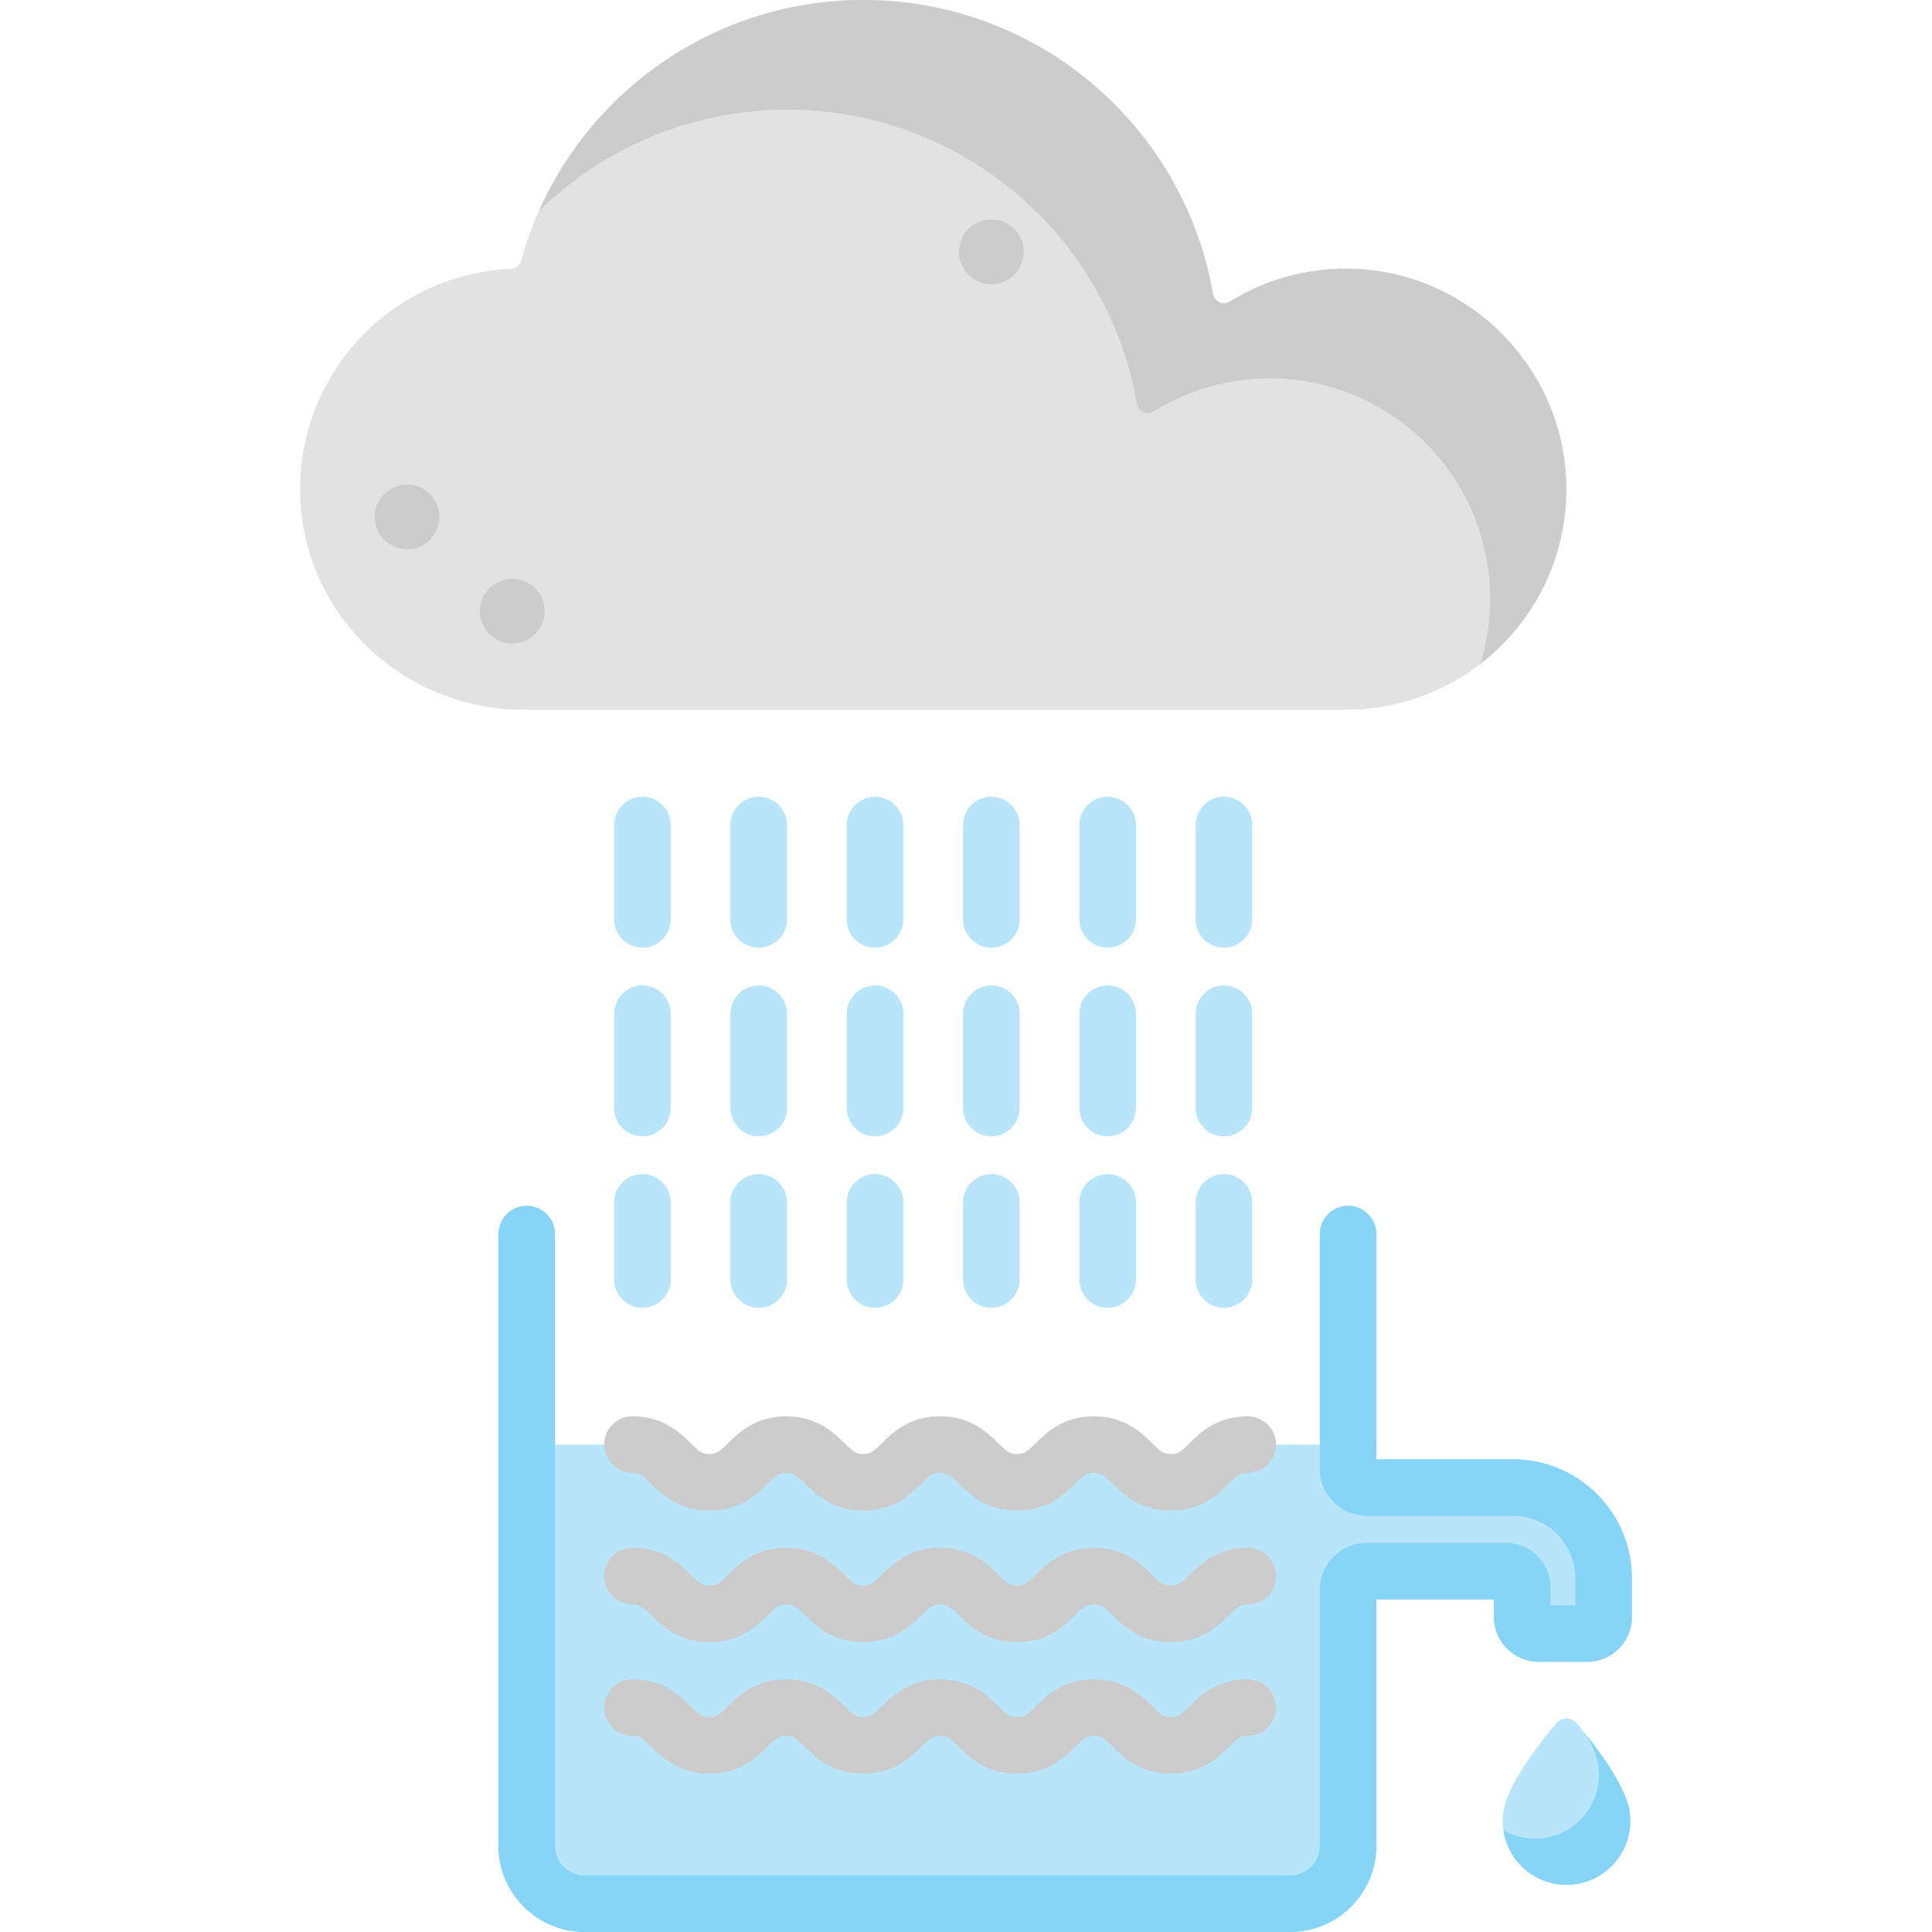 <?xml version="1.0" encoding="iso-8859-1"?>
<!-- Generator: Adobe Illustrator 19.0.0, SVG Export Plug-In . SVG Version: 6.00 Build 0)  -->
<svg version="1.1" id="Layer_1" xmlns="http://www.w3.org/2000/svg" xmlns:xlink="http://www.w3.org/1999/xlink" x="0px" y="0px"
	 viewBox="0 0 512 512" style="enable-background:new 0 0 512 512;" xml:space="preserve">
<path style="fill:#E2E2E2;" d="M357.807,71.208c-11.709-0.229-22.65,2.989-31.882,8.704c-1.775,1.099-4.097,0.091-4.451-1.966
	C313.837,33.677,275.256,0,228.806,0c-43.314,0-79.783,29.284-90.702,69.132c-0.333,1.215-1.423,2.069-2.681,2.123
	c-31.291,1.342-56.208,27.283-55.895,58.977c0.317,32.167,27.001,57.855,59.169,57.855h217.94c32.556,0,58.894-26.618,58.439-59.278
	C414.64,97.457,389.155,71.821,357.807,71.208z"/>
<g>
	<path style="fill:#CCCCCC;" d="M415.067,128.174c0.477,19.442-8.545,36.803-22.752,47.765c1.681-5.448,2.583-11.23,2.583-17.228
		c0-32.284-26.168-58.445-58.445-58.445c-11.292,0-21.835,3.202-30.77,8.748c-1.749,1.086-4.045,0.024-4.395-2.004
		c-7.636-44.269-46.22-77.942-92.669-77.942c-25.617,0-48.844,10.246-65.803,26.871C157.432,22.987,190.436,0,228.806,0
		c46.45,0,85.029,33.68,92.669,77.945c0.355,2.057,2.677,3.064,4.452,1.965c9.226-5.711,20.162-8.927,31.865-8.701
		C388.903,71.808,414.303,97.067,415.067,128.174z"/>
	<circle style="fill:#CCCCCC;" cx="107.88" cy="137" r="8.585"/>
	<circle style="fill:#CCCCCC;" cx="135.74" cy="161.96" r="8.585"/>
	<circle style="fill:#CCCCCC;" cx="262.72" cy="66.749" r="8.585"/>
</g>
<g>
	<path style="fill:#B9E5FA;" d="M170.249,346.594c-4.142,0-7.5-3.357-7.5-7.5v-20.449c0-4.143,3.358-7.5,7.5-7.5s7.5,3.357,7.5,7.5
		v20.449C177.749,343.237,174.391,346.594,170.249,346.594z M170.249,301.145c-4.142,0-7.5-3.357-7.5-7.5v-25
		c0-4.143,3.358-7.5,7.5-7.5s7.5,3.357,7.5,7.5v25C177.749,297.788,174.391,301.145,170.249,301.145z M170.249,251.145
		c-4.142,0-7.5-3.357-7.5-7.5v-25c0-4.143,3.358-7.5,7.5-7.5s7.5,3.357,7.5,7.5v25C177.749,247.788,174.391,251.145,170.249,251.145
		z"/>
	<path style="fill:#B9E5FA;" d="M201.071,346.594c-4.142,0-7.5-3.357-7.5-7.5v-20.449c0-4.143,3.358-7.5,7.5-7.5s7.5,3.357,7.5,7.5
		v20.449C208.571,343.237,205.213,346.594,201.071,346.594z M201.071,301.145c-4.142,0-7.5-3.357-7.5-7.5v-25
		c0-4.143,3.358-7.5,7.5-7.5s7.5,3.357,7.5,7.5v25C208.571,297.788,205.213,301.145,201.071,301.145z M201.071,251.145
		c-4.142,0-7.5-3.357-7.5-7.5v-25c0-4.143,3.358-7.5,7.5-7.5s7.5,3.357,7.5,7.5v25C208.571,247.788,205.213,251.145,201.071,251.145
		z"/>
	<path style="fill:#B9E5FA;" d="M231.894,346.594c-4.142,0-7.5-3.357-7.5-7.5v-20.449c0-4.143,3.358-7.5,7.5-7.5s7.5,3.357,7.5,7.5
		v20.449C239.394,343.237,236.036,346.594,231.894,346.594z M231.894,301.145c-4.142,0-7.5-3.357-7.5-7.5v-25
		c0-4.143,3.358-7.5,7.5-7.5s7.5,3.357,7.5,7.5v25C239.394,297.788,236.036,301.145,231.894,301.145z M231.894,251.145
		c-4.142,0-7.5-3.357-7.5-7.5v-25c0-4.143,3.358-7.5,7.5-7.5s7.5,3.357,7.5,7.5v25C239.394,247.788,236.036,251.145,231.894,251.145
		z"/>
	<path style="fill:#B9E5FA;" d="M262.716,346.594c-4.143,0-7.5-3.357-7.5-7.5v-20.449c0-4.143,3.357-7.5,7.5-7.5s7.5,3.357,7.5,7.5
		v20.449C270.216,343.237,266.858,346.594,262.716,346.594z M262.716,301.145c-4.143,0-7.5-3.357-7.5-7.5v-25
		c0-4.143,3.357-7.5,7.5-7.5s7.5,3.357,7.5,7.5v25C270.216,297.788,266.858,301.145,262.716,301.145z M262.716,251.145
		c-4.143,0-7.5-3.357-7.5-7.5v-25c0-4.143,3.357-7.5,7.5-7.5s7.5,3.357,7.5,7.5v25C270.216,247.788,266.858,251.145,262.716,251.145
		z"/>
	<path style="fill:#B9E5FA;" d="M293.538,346.594c-4.143,0-7.5-3.357-7.5-7.5v-20.449c0-4.143,3.357-7.5,7.5-7.5s7.5,3.357,7.5,7.5
		v20.449C301.038,343.237,297.681,346.594,293.538,346.594z M293.538,301.145c-4.143,0-7.5-3.357-7.5-7.5v-25
		c0-4.143,3.357-7.5,7.5-7.5s7.5,3.357,7.5,7.5v25C301.038,297.788,297.681,301.145,293.538,301.145z M293.538,251.145
		c-4.143,0-7.5-3.357-7.5-7.5v-25c0-4.143,3.357-7.5,7.5-7.5s7.5,3.357,7.5,7.5v25C301.038,247.788,297.681,251.145,293.538,251.145
		z"/>
	<path style="fill:#B9E5FA;" d="M324.361,346.594c-4.143,0-7.5-3.357-7.5-7.5v-20.449c0-4.143,3.357-7.5,7.5-7.5s7.5,3.357,7.5,7.5
		v20.449C331.861,343.237,328.504,346.594,324.361,346.594z M324.361,301.145c-4.143,0-7.5-3.357-7.5-7.5v-25
		c0-4.143,3.357-7.5,7.5-7.5s7.5,3.357,7.5,7.5v25C331.861,297.788,328.504,301.145,324.361,301.145z M324.361,251.145
		c-4.143,0-7.5-3.357-7.5-7.5v-25c0-4.143,3.357-7.5,7.5-7.5s7.5,3.357,7.5,7.5v25C331.861,247.788,328.504,251.145,324.361,251.145
		z"/>
	<path style="fill:#B9E5FA;" d="M400.044,475.048c2.796-6.513,8.89-14.228,12.422-18.409c1.402-1.66,3.953-1.66,5.356,0
		c3.532,4.181,9.626,11.896,12.422,18.409c1.526,3.044,2.187,6.596,1.567,10.357c-1.229,7.449-7.418,13.26-14.93,14.009
		c-10.112,1.009-18.635-6.906-18.635-16.811C398.245,479.883,398.903,477.324,400.044,475.048z"/>
</g>
<path style="fill:#87D5F6;" d="M398.414,485.002c1.171,8.198,8.214,14.498,16.726,14.498c9.339,0,16.902-7.563,16.902-16.902
	c0-2.717-0.658-5.274-1.799-7.548c-2.151-5.022-6.269-10.747-9.66-15.034c0.505,0.942,0.965,1.875,1.355,2.786
	c1.141,2.273,1.799,4.83,1.799,7.548c0,9.339-7.563,16.902-16.894,16.902C403.773,487.253,400.895,486.434,398.414,485.002z"/>
<path style="fill:#B9E5FA;" d="M432.475,418.22v10.34c0,6.52-5.31,11.83-11.84,11.83h-12.9c-6.53,0-11.84-5.31-11.84-11.83v-4.71
	h-31.14v65.31c0,12.59-10.25,22.84-22.84,22.84h-186.99c-12.59,0-22.83-10.25-22.83-22.84V382.83h35.51c10.19,0,10.19,10,20.38,10
	s10.19-10,20.38-10s10.19,10,20.38,10s10.19-10,20.38-10s10.19,10,20.38,10s10.19-10,20.38-10c10.2,0,10.2,10,20.39,10
	s10.19-10,20.38-10h34.1v3.89h36.22C418.345,386.72,432.475,400.85,432.475,418.22z"/>
<path style="fill:#87D5F6;" d="M341.914,512H154.929c-12.593,0-22.839-10.245-22.839-22.839V327.027c0-4.143,3.358-7.5,7.5-7.5
	s7.5,3.357,7.5,7.5v162.134c0,4.322,3.517,7.839,7.839,7.839h186.985c4.322,0,7.839-3.517,7.839-7.839v-67.813
	c0-6.893,5.607-12.5,12.5-12.5h36.809c6.525,0,11.835,5.31,11.835,11.835v4.711h6.575v-7.17c0-9.099-7.401-16.5-16.5-16.5h-38.719
	c-6.893,0-12.5-5.607-12.5-12.5v-62.197c0-4.143,3.357-7.5,7.5-7.5s7.5,3.357,7.5,7.5v59.697h36.219c17.369,0,31.5,14.131,31.5,31.5
	v10.335c0,6.525-5.31,11.835-11.835,11.835h-12.905c-6.525,0-11.835-5.31-11.835-11.835v-4.711h-31.144v65.313
	C364.753,501.754,354.508,512,341.914,512z"/>
<g>
	<path style="fill:#CCCCCC;" d="M310.274,400.332c-8.161,0-12.544-4.301-15.445-7.146c-2.432-2.386-3.071-2.854-4.939-2.854
		s-2.507,0.468-4.938,2.854c-2.9,2.846-7.283,7.146-15.444,7.146c-8.16,0-12.543-4.301-15.443-7.146
		c-2.432-2.386-3.07-2.854-4.938-2.854s-2.507,0.468-4.938,2.854c-2.9,2.846-7.283,7.146-15.444,7.146
		c-8.16,0-12.543-4.301-15.443-7.146c-2.431-2.386-3.07-2.854-4.938-2.854c-1.867,0-2.505,0.468-4.936,2.853
		c-2.9,2.847-7.283,7.147-15.443,7.147c-8.16,0-12.542-4.301-15.442-7.147c-2.431-2.385-3.069-2.853-4.936-2.853
		c-4.142,0-7.5-3.357-7.5-7.5s3.358-7.5,7.5-7.5c8.16,0,12.543,4.301,15.443,7.147c2.43,2.385,3.069,2.853,4.936,2.853
		s2.506-0.468,4.937-2.853c2.9-2.847,7.283-7.147,15.443-7.147c8.161,0,12.543,4.301,15.444,7.146
		c2.431,2.386,3.07,2.854,4.937,2.854c1.868,0,2.507-0.468,4.938-2.854c2.9-2.846,7.283-7.146,15.444-7.146
		c8.161,0,12.544,4.301,15.444,7.146c2.431,2.386,3.07,2.854,4.938,2.854c1.868,0,2.507-0.468,4.938-2.854
		c2.9-2.846,7.283-7.146,15.444-7.146s12.544,4.301,15.445,7.146c2.432,2.386,3.071,2.854,4.939,2.854
		c1.869,0,2.509-0.468,4.941-2.854c2.9-2.846,7.283-7.146,15.444-7.146c4.143,0,7.5,3.357,7.5,7.5s-3.357,7.5-7.5,7.5
		c-1.868,0-2.508,0.468-4.939,2.854C322.819,396.031,318.435,400.332,310.274,400.332z"/>
	<path style="fill:#CCCCCC;" d="M310.274,435.184c-8.161,0-12.544-4.301-15.445-7.146c-2.432-2.386-3.071-2.854-4.939-2.854
		s-2.507,0.468-4.938,2.854c-2.9,2.846-7.283,7.146-15.444,7.146c-8.16,0-12.543-4.301-15.443-7.146
		c-2.432-2.386-3.07-2.854-4.938-2.854s-2.507,0.468-4.938,2.854c-2.9,2.846-7.283,7.146-15.444,7.146
		c-8.16,0-12.543-4.301-15.443-7.146c-2.431-2.386-3.07-2.854-4.938-2.854c-1.867,0-2.505,0.468-4.936,2.853
		c-2.9,2.847-7.283,7.147-15.443,7.147c-8.16,0-12.542-4.301-15.442-7.147c-2.431-2.385-3.069-2.853-4.936-2.853
		c-4.142,0-7.5-3.357-7.5-7.5s3.358-7.5,7.5-7.5c8.16,0,12.543,4.301,15.443,7.147c2.43,2.385,3.069,2.853,4.936,2.853
		s2.506-0.468,4.937-2.853c2.9-2.847,7.283-7.147,15.443-7.147c8.161,0,12.543,4.301,15.444,7.146
		c2.431,2.386,3.07,2.854,4.937,2.854c1.868,0,2.507-0.468,4.938-2.854c2.9-2.846,7.283-7.146,15.444-7.146
		c8.161,0,12.544,4.301,15.444,7.146c2.431,2.386,3.07,2.854,4.938,2.854c1.868,0,2.507-0.468,4.938-2.854
		c2.9-2.846,7.283-7.146,15.444-7.146s12.544,4.301,15.445,7.146c2.432,2.386,3.071,2.854,4.939,2.854
		c1.869,0,2.509-0.468,4.941-2.854c2.9-2.846,7.283-7.146,15.444-7.146c4.143,0,7.5,3.357,7.5,7.5s-3.357,7.5-7.5,7.5
		c-1.868,0-2.508,0.468-4.939,2.854C322.819,430.883,318.435,435.184,310.274,435.184z"/>
	<path style="fill:#CCCCCC;" d="M310.274,470.036c-8.161,0-12.544-4.301-15.445-7.146c-2.432-2.386-3.071-2.854-4.939-2.854
		s-2.507,0.468-4.938,2.854c-2.9,2.846-7.283,7.146-15.444,7.146c-8.16,0-12.543-4.301-15.443-7.146
		c-2.432-2.386-3.07-2.854-4.938-2.854s-2.507,0.468-4.938,2.854c-2.9,2.846-7.283,7.146-15.444,7.146
		c-8.16,0-12.543-4.301-15.443-7.146c-2.431-2.386-3.07-2.854-4.938-2.854c-1.867,0-2.505,0.468-4.936,2.853
		c-2.9,2.847-7.283,7.147-15.443,7.147c-8.16,0-12.542-4.301-15.442-7.147c-2.431-2.385-3.069-2.853-4.936-2.853
		c-4.142,0-7.5-3.357-7.5-7.5s3.358-7.5,7.5-7.5c8.16,0,12.543,4.301,15.443,7.147c2.43,2.385,3.069,2.853,4.936,2.853
		s2.506-0.468,4.937-2.853c2.9-2.847,7.283-7.147,15.443-7.147c8.161,0,12.543,4.301,15.444,7.146
		c2.431,2.386,3.07,2.854,4.937,2.854c1.868,0,2.507-0.468,4.938-2.854c2.9-2.846,7.283-7.146,15.444-7.146
		c8.161,0,12.544,4.301,15.444,7.146c2.431,2.386,3.07,2.854,4.938,2.854c1.868,0,2.507-0.468,4.938-2.854
		c2.9-2.846,7.283-7.146,15.444-7.146s12.544,4.301,15.445,7.146c2.432,2.386,3.071,2.854,4.939,2.854
		c1.869,0,2.509-0.468,4.941-2.854c2.9-2.846,7.283-7.146,15.444-7.146c4.143,0,7.5,3.357,7.5,7.5s-3.357,7.5-7.5,7.5
		c-1.868,0-2.508,0.468-4.939,2.854C322.819,465.735,318.435,470.036,310.274,470.036z"/>
</g>
<g>
</g>
<g>
</g>
<g>
</g>
<g>
</g>
<g>
</g>
<g>
</g>
<g>
</g>
<g>
</g>
<g>
</g>
<g>
</g>
<g>
</g>
<g>
</g>
<g>
</g>
<g>
</g>
<g>
</g>
</svg>
